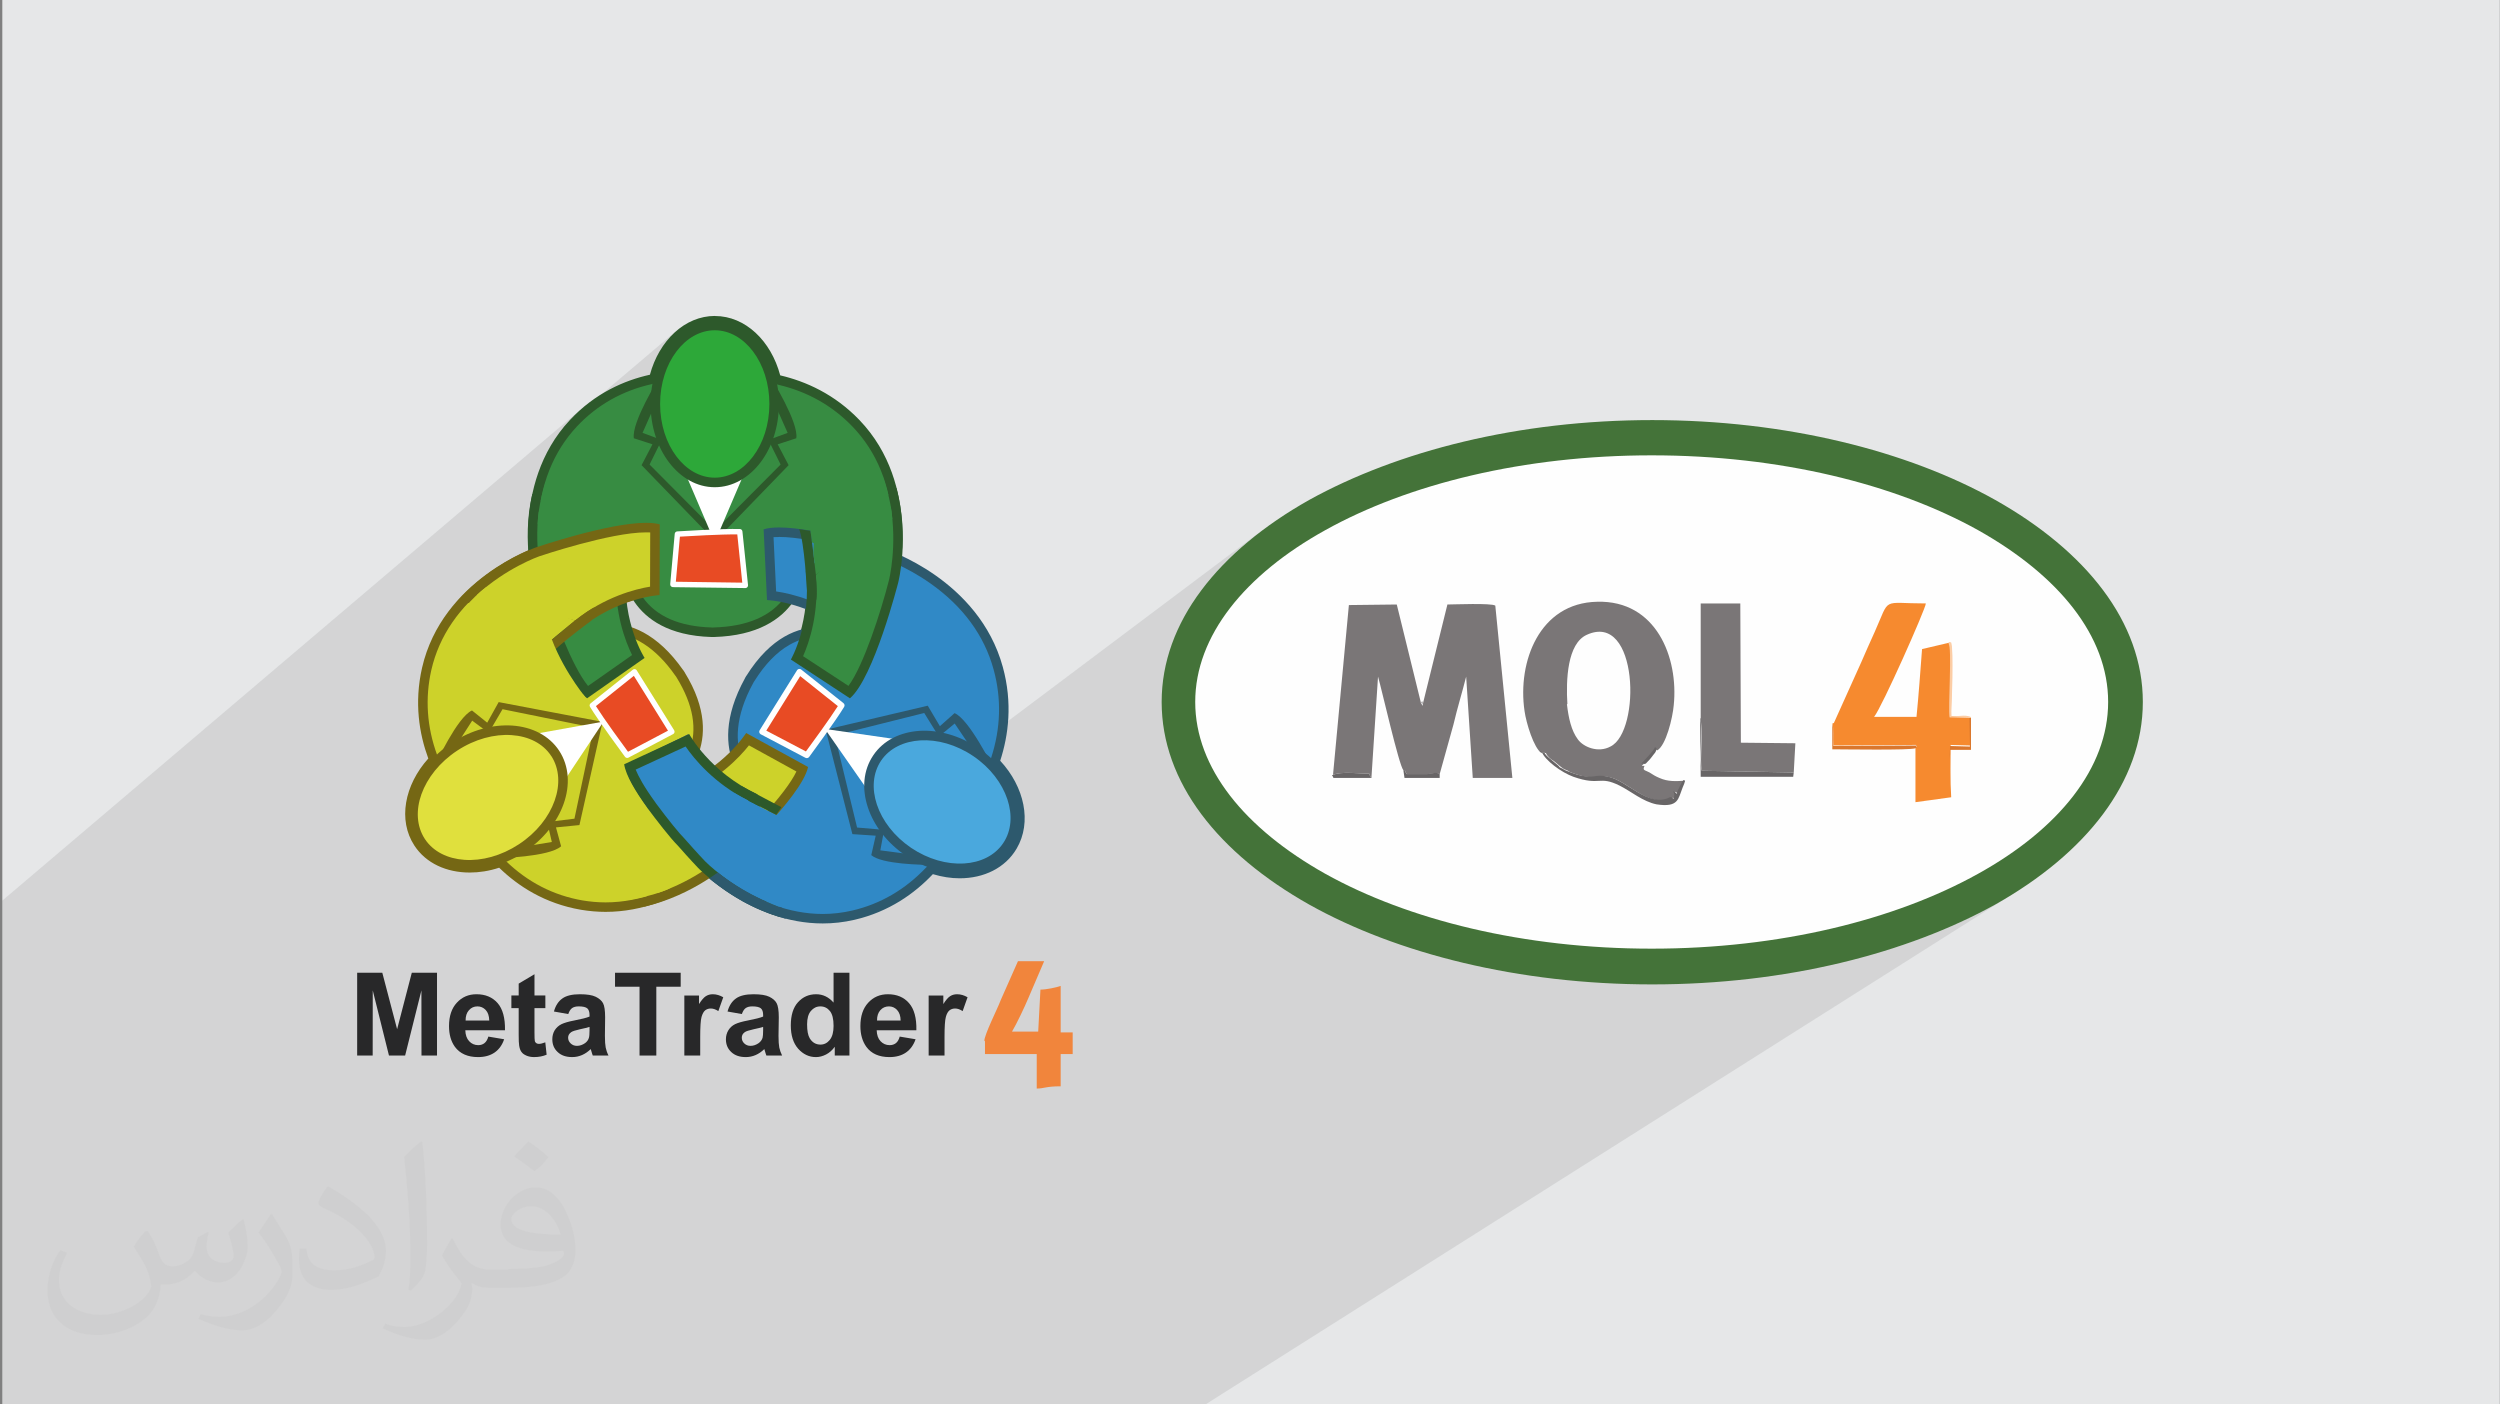 <?xml version="1.0" encoding="UTF-8"?>
<!DOCTYPE svg PUBLIC "-//W3C//DTD SVG 1.0//EN" "http://www.w3.org/TR/2001/REC-SVG-20010904/DTD/svg10.dtd">
<!-- Creator: CorelDRAW 2017 -->
<svg xmlns="http://www.w3.org/2000/svg" xml:space="preserve" width="356px" height="200px" version="1.0" shape-rendering="geometricPrecision" text-rendering="geometricPrecision" image-rendering="optimizeQuality" fill-rule="evenodd" clip-rule="evenodd"
viewBox="0 0 356000 200000"
 xmlns:xlink="http://www.w3.org/1999/xlink"
 enable-background="new 0 0 512 512"
 xmlns:xodm="http://www.corel.com/coreldraw/odm/2003">
 <rect x="0" y="0" width="356000" height="200000" fill="#808080" stroke="none"/>
 <g id="Layer_x0020_1">
  <path fill="#E6E7E8" d="M330 0l355640 0 0 200000 -355640 0 0 -200000z"/>
  <path fill="#373435" fill-opacity="0.102" d="M86300 200000l-590 0 -170 0 -70 0 -30 0 -170 0 -300 0 -100 0 -1130 0 -410 0 -540 0 -1810 0 -870 0 -80 0 -160 0 -480 0 -840 0 -1330 0 -690 0 -300 0 -3400 0 -630 0 -880 0 -1150 0 -690 0 -70 0 -710 0 -330 0 -720 0 -480 0 -240 0 -40 0 -1110 0 -1070 0 -370 0 -740 0 -160 0 -100 0 -190 0 -450 0 -290 0 -160 0 -30 0 -490 0 -20 0 -240 0 -10 0 -2770 0 -190 0 -1860 0 -50 0 -640 0 -320 0 -700 0 -240 0 -550 0 -10 0 -2020 0 -190 0 -130 0 -570 0 -480 0 -890 0 -1290 0 -320 0 -70 0 -670 0 -1060 0 -1940 0 -1600 0 -840 0 -1240 0 -720 0 -650 0 -80 0 -840 0 -980 0 -70 0 -1020 0 -60 0 -30 0 -820 0 -110 0 -60 0 -130 0 -30 0 -450 0 -370 0 -40 0 -270 0 -240 0 -70 0 -30 0 -370 0 -630 0 -670 0 -1080 0 -150 0 -580 0 -130 0 -150 0 -180 0 -160 0 -60 0 -320 0 -20 0 -190 0 -130 0 -140 0 -160 0 -390 0 -70 0 -360 0 -940 0 -270 0 -70 0 -240 0 0 0 -1180 0 -380 0 -50 0 -300 0 -310 0 -420 0 -570 0 -310 0 -500 0 -1350 0 -260 0 -680 0 -390 0 -60 0 -10 0 -160 0 -220 0 -470 0 -470 0 -300 0 -30 0 0 0 -520 0 -110 0 -540 0 -150 0 -10 0 -60 0 -240 0 -50 0 -20 0 -20 0 -800 0 -660 0 -180 0 -10 0 0 0 -320 0 -130 0 -140 0 -260 0 -920 0 -260 0 -30 0 -450 0 -340 0 -710 0 -140 0 -50 0 -110 0 -1690 0 -150 0 -450 0 -130 0 -200 0 -140 0 -180 0 -290 0 -520 0 -490 0 0 0 -90 0 -110 0 -210 0 -890 0 -700 0 -190 0 -120 0 -140 0 -550 0 -160 0 -430 0 -190 0 -60 0 -40 0 -250 0 -220 0 -70 0 -70 0 -290 0 -60 0 -80 0 -30 0 -430 0 -200 0 -180 0 -20 0 -190 0 -100 0 0 -210 0 -110 0 -10 0 -260 0 -150 0 -20 0 -70 0 -60 0 -160 0 -200 0 0 0 -240 0 -150 0 -330 0 -330 0 -400 0 -80 0 -70 0 -60 0 -90 0 -100 0 -20 0 -390 0 -20 0 -20 0 -220 0 -100 0 -50 0 -80 0 -20 0 -10 0 -150 0 -10 0 -110 0 -70 0 -80 0 0 0 0 0 -70 0 -290 0 -10 0 -70 0 0 0 -90 0 -20 0 -90 0 -310 0 -10 0 -60 0 -50 0 -30 0 -20 0 -420 0 -380 0 -320 0 -200 0 0 0 -30 0 0 0 -160 0 0 0 -130 0 -130 0 -70 0 -30 0 -160 0 -90 0 -270 0 -260 0 -280 0 -390 0 -210 0 -30 0 -250 0 -500 0 -150 0 -470 0 -110 0 -10 0 -190 0 -100 0 -30 0 -290 0 -80 0 0 0 -50 0 -70 0 -100 0 -10 0 -20 0 -10 0 -170 0 -400 0 -30 0 -40 0 -30 0 -40 0 -100 0 -160 0 -20 0 0 0 -160 0 -20 0 -30 0 -150 0 -20 0 -80 0 -20 0 -100 0 0 0 -80 0 -10 0 0 0 -80 0 -60 0 -20 0 -10 0 -130 0 0 0 -90 0 0 0 -70 0 -250 0 -70 0 -80 0 -40 0 -170 0 0 0 -390 0 -160 0 -140 0 -170 0 -290 0 -150 0 -110 0 -80 0 -90 0 -190 0 -1080 0 -60 0 -230 0 -60 0 -80 0 0 0 -30 0 -260 0 -110 0 -10 0 -50 0 -80 0 -160 0 -160 0 -210 0 0 0 -120 0 -40 0 -10 0 -20 0 -20 0 -30 0 -420 0 -60 0 -120 0 -600 0 -10 0 -30 0 -30 0 -20 0 -10 0 -30 0 -40 0 0 0 0 0 0 0 -70 0 -10 0 -90 0 -130 0 -90 0 -50 0 -160 0 -20 0 -20 0 -200 0 -120 0 -90 0 -30 0 -270 0 -30 0 -30 0 -50 0 -220 0 -20 0 -180 0 -40 0 -20 0 -30 0 0 0 -670 0 -220 0 -620 0 -320 0 -100 0 -210 0 -180 0 -40 0 -470 0 -220 0 -40 0 -10 0 -10 0 -180 0 -530 0 -70 0 -730 0 -120 0 -100 0 -10 0 -70 0 -90 0 -20 0 -80 0 -90 0 -160 0 -240 0 -50 0 -60 0 -60 0 -110 0 -270 0 -130 0 0 0 -120 0 -10 0 -120 0 -10 0 -180 0 -10 0 -110 0 -40 0 -290 0 -350 0 -50 0 -20 0 -20 0 -20 0 -20 0 -10 0 -10 0 -10 0 -40 0 -1480 0 -70 0 0 0 -130 0 -90 0 -20 0 0 0 -130 0 -160 0 -80 0 -10 0 -40 0 -30 0 -170 0 -90 0 -20 0 -50 0 -10 0 -80 0 -30 0 -220 0 -60 0 -130 0 -10 0 -450 0 -150 0 -90 0 0 0 -340 0 -80 0 -240 0 -10 0 -130 0 0 0 -30 0 0 0 -130 0 -380 0 -60 0 -10 0 -260 0 -700 0 -50 0 -420 0 -200 0 -290 0 -1410 0 -490 0 -150 0 0 0 -30 0 -240 0 -20 0 -90 0 -30 0 -20 0 -420 0 -400 0 -80 0 -10 0 -50 0 -10 0 0 0 -50 0 -30 0 -240 0 -140 0 -10 0 0 0 -50 0 -80 0 -10 0 -290 0 -60 0 -120 0 -330 0 -50 0 -80 0 -170 0 -240 0 -130 0 -70 0 -30 0 -170 0 -10 0 -370 0 -70 0 -20 0 -50 0 -20 0 -80 0 0 0 -60 0 -540 0 -50 0 -50 0 0 0 0 0 -10 0 -10 0 0 0 -30 0 -50 0 -10 0 -300 0 -160 0 -140 0 -60 0 0 0 -20 0 0 0 -20 0 -10 0 0 0 0 0 -70 0 -10 0 -90 0 -20 0 -30 0 -120 0 -150 0 -130 0 -40 0 -40 0 0 0 -80 0 -40 0 -310 0 -140 0 -50 0 -90 0 -210 0 -110 0 -320 0 -40 0 -90 0 -150 0 -30 0 -50 0 -80 0 -210 0 -100 0 -30 0 -10 0 -360 0 -380 0 -380 0 0 0 -80 0 -530 0 -610 0 -60 0 -70 0 -580 0 -370 0 -330 0 -20 0 -10 0 -310 0 -140 0 -180 0 -50 0 -830 0 -620 0 -240 0 -50 0 -210 0 -500 0 -300 0 -230 0 -20 0 -280 0 -960 0 -630 0 -830 0 -190 0 -710 0 -30 0 -20 0 -40 0 -30 0 -590 0 -40 0 -110 0 -40 0 -450 0 -270 0 -30 0 -50 0 -40 0 -800 0 -540 0 -1060 0 -110 0 -1270 0 -180 0 -500 0 -980 0 -370 0 -590 0 -180 0 -110 0 0 0 -510 0 -70 0 0 0 -20 0 -580 0 -30 0 -100 0 -370 0 -760 0 -30 0 -130 0 -160 0 -480 0 -30 0 -300 0 -470 0 -180 0 -160 82200 -69810 -1370 1340 -570 680 15470 -13130 -1130 1220 -980 1430 0 0 2670 -2260 760 -610 800 -510 850 -410 890 -290 440 -90 20 -10 20 0 440 -90 940 -60 950 60 380 80 140 10 120 40 280 60 890 290 40 20 50 20 180 100 570 270 280 180 270 140 180 140 80 50 680 550 250 190 380 410 160 150 120 150 410 440 920 1360 260 540 30 40 50 110 420 850 250 760 100 270 40 160 180 520 30 90 40 80 50 80 60 60 70 60 80 50 80 40 90 30 1580 430 1530 520 1460 630 1400 720 1340 820 1280 920 1210 1010 1140 1110 1470 1720 1220 1790 990 1840 770 1870 590 1860 140 590 590 -480 -580 540 170 770 30 -20 -20 20 90 420 280 1780 150 1710 50 1600 -30 1470 -90 1320 -50 490 420 190 1030 500 1160 620 1270 760 1330 890 1380 1030 1370 1180 1350 1330 1290 1480 1190 1650 1070 1810 920 1980 720 2160 380 1610 260 1620 130 1610 20 1630 -110 1620 36860 -27670 -2000 1590 -1860 1640 -1730 1700 -1590 1750 -1430 1790 -1290 1850 -70 110 11450 -8560 2000 -1420 2120 -1360 2230 -1310 2340 -1250 2450 -1180 2550 -1120 2640 -1050 2740 -980 2820 -900 2910 -830 2980 -760 3070 -670 3130 -590 3200 -510 3260 -420 3320 -330 3380 -240 3420 -150 3470 -40 3470 40 3420 150 3380 240 3320 330 3260 420 3200 510 3130 590 3070 670 2980 760 2910 830 2820 900 2740 980 2640 1050 2550 1120 2450 1180 2340 1250 2230 1310 2120 1360 2000 1420 1880 1480 1760 1530 1620 1570 1490 1620 1350 1670 1210 1710 1060 1750 910 1790 750 1820 590 1850 430 1880 260 1910 90 1940 -90 1940 -260 1910 -430 1880 -590 1850 -750 1830 -910 1780 -1060 1750 -1210 1710 -1350 1670 -1490 1620 -1620 1570 -1760 1530 -1880 1480 -2000 1420 -2120 1360 -15200 9650 1130 -370 1410 -490 1400 -520 1370 -530 1340 -550 1330 -560 1290 -590 1280 -590 1250 -620 1220 -630 1190 -650 2370 -1400 -114800 72590 -130 0 -4140 0 -4070 0 -170 0 -18410 0 -1420 0 -5170 0 -760 0 -70 0 -160 0 -1010 0 -590 0 -730 0 -140 0 -2560 0 -200 0 -70 0 0 0 -890 0 -30 0 -10 0 -100 0 -30 0 -310 0 -1110 0 0 0 -4180 0 -4090 0 -760 0 0 0 -70 0 -310 0 -3840 0 0 0 -30 0 -70 0 -370 0 0 0 -220 0 -310 0 -1690 0 -2350 0 -630 0 -230 0 -90 0 -60 0 -310 0 -80 0 -240 0 -120 0 -120 0 -10 0 -110 0 -100 0 -210 0 -200 0 -160 0 -70 0 -20 0 -60 0 -140 0 -20 0 -70 0 -10 0 -2340 0 -1080 0 -2250 0 -920 0 -900 0 -240 0 -110 0 -20 0 -30 0 -40 0 -280 0 -520 0 -410 0 -10 0 -50 0 -20 0 -390 0 -330 0 -4910 0 -390 0 -790 0 -1180 0 -980 0 -1810 0 -560 0 -1200 0zm15510 -155010l0 0zm25840 24480l0 0z"/>
  <path fill="#373435" fill-opacity="0.031" d="M21070 175320c670,1060 1150,2020 1530,3170 290,670 480,1830 2020,1830 480,0 1060,-100 1630,-480 670,-290 1160,-870 1350,-1640l570 -2010 1440 -770 100 100c-190,760 -290,1530 -290,2010 0,1730 1440,2310 2590,2310 680,0 1250,-390 1250,-960 0,-770 -380,-2210 -770,-3360 680,-680 1350,-1350 2120,-1920l90 90c390,1440 580,2880 580,3840 0,960 -390,1920 -770,2690 -670,1350 -1920,2400 -3460,2400 -1150,0 -2400,-570 -3260,-1630l-100 0c-860,960 -2110,1920 -4130,1920l-670 0c-90,1340 -380,2300 -860,3170 -1250,2400 -4800,4030 -8160,4030 -4710,0 -7110,-2690 -7110,-6340 0,-2200 770,-4320 1830,-5760l960 390c-680,1340 -1160,2590 -1160,3840 0,3360 2790,4990 5960,4990 2970,0 6520,-1820 7200,-4030 -290,-2400 -1150,-3460 -2500,-5670 390,-760 960,-1440 1630,-2210l100 0 0 0 0 0 0 0 0 0 290 0zm54150 -12770c960,580 1920,1350 2880,2210 -570,770 -1150,1440 -2010,2020 -960,-770 -1920,-1440 -2880,-2110 670,-770 1340,-1440 2010,-2120l0 0 0 0 0 0 0 0 0 0zm480 9220c-1630,0 -2880,1060 -2880,1830 0,1720 3170,2200 7010,2200 -480,-1920 -2110,-4030 -4130,-4030l0 0 0 0 0 0zm-3550 8930c2110,0 3940,-100 5280,-380 1540,-390 2880,-1160 2880,-1730 0,-190 0,-290 -100,-480 -860,90 -1820,90 -2680,90 -2790,0 -5000,-670 -5860,-2200 -190,-480 -390,-960 -390,-1540 0,-1540 680,-2980 1830,-4030 960,-870 2010,-1350 3170,-1350 2010,0 3550,1540 4610,4130 570,1350 1050,2880 1050,4900 0,1340 -380,2400 -1150,3260 -1540,1440 -4320,2020 -8640,2020l-1920 0 0 0 -480 0c-1060,0 -1830,-190 -2500,-670l-90 0c0,290 90,480 90,770 0,960 -290,2200 -960,3160 -1920,2880 -4030,4130 -5760,4130 -1820,0 -4030,-670 -6050,-1630l390 -670c670,290 1530,480 2780,480 3270,0 7490,-3170 8070,-6150 -100,-280 -390,-570 -680,-960 -960,-1150 -1530,-2110 -2110,-3070 480,-960 960,-1730 1350,-2400l190 0c1340,2780 2690,4420 5470,4420l480 0 0 0 2020 0 0 0 -290 -100zm-14020 2980c290,-1350 290,-2790 290,-4130l0 -2020c0,-3740 -480,-9220 -870,-12770 680,-770 1640,-1630 2410,-2210l190 100c480,4510 670,9700 670,14500 0,1250 -100,2490 -190,3360 -100,1150 -770,2010 -2120,3260l-280 -90 0 0 0 0 0 0 0 0 -100 0zm-14500 -5960c100,1730 960,3170 3940,3170 1920,0 3460,-480 5280,-1340 290,-100 480,-290 480,-480 0,-1150 -870,-2590 -2300,-3940 -1350,-1250 -3270,-2400 -4900,-3070 -580,-290 -770,-480 -770,-770 0,-480 670,-1540 1250,-2300l190 0c1920,1050 4130,2590 5760,4220 1440,1540 2400,3170 2400,4900 0,1250 -380,2490 -1050,3650 -2210,1050 -4420,1920 -6730,1920 -2780,0 -4600,-1350 -4600,-4320 0,-290 0,-870 90,-1540l960 0 0 0 0 0 0 0 0 0 0 -100zm-4990 -4990l1730 2790c670,1050 1250,2110 1250,3930l0 2310c0,1820 -1160,3740 -3080,5760 -1440,1340 -2780,1920 -4030,1920 -1820,0 -3840,-580 -6240,-1630l290 -680c770,200 1630,390 2690,390 3450,0 6910,-2500 8540,-5570 190,-390 290,-670 290,-860 0,-390 -190,-770 -380,-1060 -870,-1630 -1830,-3170 -2880,-4510 570,-870 1150,-1730 1720,-2600l190 0 0 0 0 0 0 0 -90 -190z"/>
  <g id="_3150071675488">
   <g>
    <g>
     <ellipse fill="#FEFEFE" cx="235200" cy="99960" rx="67430" ry="37630"/>
     <path fill="#447339" fill-rule="nonzero" d="M300200 99960c0,-9410 -7060,-18030 -18510,-24460 -11840,-6590 -28300,-10660 -46490,-10660 -18190,0 -34660,4070 -46490,10660 -11450,6350 -18510,15050 -18510,24460 0,9410 7060,18030 18510,24460 11830,6590 28300,10670 46490,10670 18190,0 34650,-4080 46490,-10670 11450,-6350 18510,-15050 18510,-24460zm-16080 -28770c12940,7290 21020,17400 21020,28770 0,11370 -8080,21560 -21020,28850 -12620,6980 -29790,11370 -48840,11370 -19050,0 -36380,-4390 -48850,-11370 -12930,-7290 -21010,-17400 -21010,-28850 0,-11370 8080,-21480 21010,-28770 12630,-6980 29800,-11370 48850,-11370 19050,0 36380,4390 48840,11370z"/>
    </g>
    <g id="_2424745883040">
     <path fill="#7A7677" d="M189720 110390c1260,-630 4160,-160 5260,-240l150 470c0,0 80,80 160,160l940 -14430c550,1890 2980,12630 3610,13330 390,-70 80,0 470,550 940,0 1800,0 2820,0 1020,0 1340,-230 1880,0l1960 -7050c550,-2360 1260,-4630 1810,-6830l940 14430 5640 0 -2430 -24540c-550,-390 -5960,-160 -6820,-160l-3450 13960 -80 470 -230 -390 -3450 -14040 -6820 80 -2280 24390 0 0 0 0 0 0 -80 -80 0 -80z"/>
     <path fill="#7A7677" d="M223200 100350c-230,-3600 0,-8700 2750,-9950 7370,-3380 7760,13790 3370,15910 -1730,940 -3840,80 -4630,-1020 -940,-1250 -1330,-3050 -1560,-5020l0 0 0 0 0 0 0 0 70 0 0 80zm-3680 6750l630 150c230,550 780,940 1090,1100l940 780c160,160 240,160 550,400 390,150 470,150 790,390 3520,1410 3520,230 5800,780 2510,630 5640,4390 8540,2980 470,-160 0,0 400,-80 150,0 70,630 390,-150 80,-240 -80,-470 -160,-710 630,240 -80,0 550,390 0,-470 160,-620 390,-1090l400 -710c0,0 70,-160 150,-160 -1410,80 -2430,160 -3680,-390 -550,-230 -940,-470 -1410,-780 -710,-390 -1020,-240 -710,-940l-390 0c550,-630 1800,-1730 1960,-2360l230 160c1260,-700 2200,-4620 2360,-6430 700,-6820 -2510,-14970 -10900,-14740 -8230,160 -11370,8550 -10350,15530 230,1720 1330,5330 2430,6030l0 0 0 0 0 0 80 -80 -80 -70z"/>
     <path fill="#F68A2F" d="M260920 103020c230,550 70,2120 150,3140l11760 -80c160,470 80,150 -70,390l0 7760 5090 -700c-160,-2440 -80,-5020 -80,-7450l2900 80 -70 -4080 -2750 -80c-160,-1330 390,-10190 -160,-10510l-3990 940c-240,3140 -470,6430 -790,9650l-6040 0c1100,-1330 7370,-15450 7370,-16150 -6430,0 -5010,-1020 -7290,4070 -700,1570 -1250,2750 -1880,4240l-3920 8700 0 0 0 0 0 0 -160 80 -70 0z"/>
     <path fill="#7A7677" d="M242100 102310c470,1180 -80,6040 230,7450l13100 240 230 -4160 -7760 -80 -80 -19830 -5640 0 0 16380 0 0 0 0 0 0 0 0 -80 0z"/>
     <path fill="#686566" d="M219520 107020c470,1250 2820,2980 4550,3600 3840,1340 3600,-230 6580,1260 1570,780 3290,2270 5250,2660 3140,480 3060,-780 3690,-2350 470,-1100 390,-1020 160,-1100 -80,0 -80,160 -160,160l-390 710c-160,470 -390,620 -390,1090 -630,-470 70,-70 -550,-390 80,240 230,470 150,710 -150,780 -150,150 -390,150 -390,80 80,-150 -390,80 -2900,1340 -5960,-2430 -8550,-2980 -2270,-540 -2270,630 -5800,-780 -390,-160 -470,-160 -780,-390 -390,-160 -390,-160 -550,-390l-940 -790c-240,-230 -790,-550 -1100,-1100l-630 -150 0 0 0 0 0 0 0 -80 240 80z"/>
     <path fill="#686566" d="M255350 110000l-13020 -240c-390,-1330 160,-6350 -230,-7450l80 8310 13170 0 80 -620 0 0 0 0 0 0 0 0 -80 0z"/>
     <path fill="#DA772D" d="M272760 106550c150,-160 230,80 70,-390l-11760 70c-80,-1090 80,-2660 -150,-3130l0 3600c1560,0 11130,160 11840,-150l0 0z"/>
     <path fill="#FCCDA5" d="M280440 102240l230 0c-470,-550 -1410,-240 -2820,-240 80,-1650 390,-9410 0,-10510 -630,-70 -160,-70 -390,160 550,390 -80,9170 160,10510l2740 80 0 0 0 0 80 0z"/>
     <path fill="#686566" d="M189720 110390l160 390 5410 0c0,-80 -80,-80 -160,-160l-150 -470c-1100,80 -4000,-390 -5260,240l0 0 0 0z"/>
     <path fill="#686566" d="M205010 110230c-620,-390 -1020,0 -1880,0 -940,0 -1800,0 -2820,0 -390,-550 -80,-620 -470,-550l160 1100 5010 0 0 -470 0 0 0 -80 0 0z"/>
     <path fill="#DA772D" d="M277690 107410l0 -630 2980 0 0 -4540 -230 0 80 4070 -2830 -80 -70 1810 70 -630z"/>
     <path fill="#686566" d="M234020 108820c550,-160 160,80 630,-390 240,-240 390,-390 550,-630 390,-550 630,-630 700,-1250l-230 -160c-240,630 -1410,1730 -1960,2350l390 0 0 0 0 0 0 80 -80 0z"/>
     <path fill="#B4B2B3" d="M202660 99880l-390 80 310 390 80 -470z"/>
    </g>
   </g>
   <g>
    <g>
     <path fill="#F1853C" d="M140260 148390l0 1710 7370 0 0 4910c1060,0 1280,-320 3410,-320l0 -4590 1710 0 0 -3090 -1710 0 0 -6620c-530,210 -2030,530 -2880,530l-320 5980 -3730 0c640,-1070 1810,-3520 2340,-4800l2240 -5230 -3730 0 -2460 5550c-420,1170 -2340,4900 -2340,5860l100 -100 0 210z"/>
     <path fill="#282829" fill-rule="nonzero" d="M50860 150310l0 -11790 3580 0 2110 8040 2090 -8040 3590 0 0 11790 -2210 0 -10 -9280 -2320 9280 -2300 0 -2310 -9280 -10 9280 -2210 0z"/>
     <path id="1" fill="#282829" fill-rule="nonzero" d="M69540 147610l2250 380c-280,830 -740,1460 -1360,1890 -630,430 -1410,650 -2350,650 -1480,0 -2580,-490 -3300,-1460 -560,-780 -840,-1760 -840,-2950 0,-1420 370,-2530 1110,-3330 740,-810 1670,-1210 2800,-1210 1270,0 2270,420 3010,1260 730,840 1080,2130 1050,3870l-5650 0c20,670 200,1190 550,1560 340,370 780,560 1290,560 360,0 650,-100 890,-290 240,-190 430,-500 550,-930zm130 -2290c-20,-650 -180,-1150 -500,-1490 -330,-350 -720,-520 -1180,-520 -490,0 -890,180 -1210,540 -330,360 -480,850 -480,1470l3370 0z"/>
     <path id="2" fill="#282829" fill-rule="nonzero" d="M77660 141760l0 1800 -1550 0 0 3460c0,700 20,1110 50,1230 30,110 90,210 200,290 100,70 230,110 380,110 210,0 520,-70 910,-220l190 1760c-520,220 -1120,340 -1780,340 -410,0 -770,-70 -1100,-210 -320,-140 -560,-310 -710,-530 -160,-220 -260,-510 -320,-890 -50,-260 -70,-790 -70,-1600l0 -3740 -1040 0 0 -1800 1040 0 0 -1690 2250 -1340 0 3030 1550 0z"/>
     <path id="3" fill="#282829" fill-rule="nonzero" d="M80920 144400l-2040 -360c230,-840 630,-1450 1190,-1850 560,-410 1400,-610 2510,-610 1010,0 1760,120 2250,360 490,240 840,540 1040,910 200,370 300,1040 300,2020l-30 2640c0,750 40,1300 110,1660 70,350 200,740 400,1140l-2240 0c-50,-150 -130,-360 -210,-660 -40,-130 -70,-220 -80,-260 -390,380 -800,660 -1240,850 -440,190 -900,290 -1400,290 -880,0 -1570,-240 -2070,-720 -510,-470 -760,-1080 -760,-1810 0,-480 110,-910 340,-1290 240,-370 560,-670 970,-870 420,-200 1020,-370 1800,-520 1050,-200 1790,-390 2190,-560l0 -230c0,-430 -110,-750 -320,-940 -220,-180 -620,-280 -1220,-280 -400,0 -710,80 -940,240 -230,160 -410,450 -550,850zm3030 1830c-290,90 -740,210 -1370,340 -630,140 -1040,270 -1230,400 -300,210 -450,470 -450,790 0,320 120,590 360,820 240,230 530,350 900,350 410,0 800,-140 1170,-400 270,-210 450,-450 530,-750 60,-190 90,-560 90,-1100l0 -450z"/>
     <path id="4" fill="#282829" fill-rule="nonzero" d="M91070 150310l0 -9800 -3490 0 0 -1990 9350 0 0 1990 -3470 0 0 9800 -2390 0z"/>
     <path id="5" fill="#282829" fill-rule="nonzero" d="M99710 150310l-2260 0 0 -8550 2090 0 0 1220c370,-580 690,-950 980,-1130 290,-180 610,-270 980,-270 510,0 1010,150 1490,430l-700 1970c-380,-250 -740,-370 -1070,-370 -310,0 -580,90 -800,260 -220,180 -390,490 -520,940 -130,460 -190,1420 -190,2870l0 2630z"/>
     <path id="6" fill="#282829" fill-rule="nonzero" d="M105640 144400l-2040 -360c230,-840 630,-1450 1190,-1850 560,-410 1400,-610 2510,-610 1010,0 1760,120 2250,360 490,240 840,540 1040,910 200,370 310,1040 310,2020l-40 2640c0,750 40,1300 110,1660 70,350 210,740 400,1140l-2240 0c-50,-150 -130,-360 -210,-660 -40,-130 -70,-220 -80,-260 -390,380 -800,660 -1240,850 -440,190 -900,290 -1400,290 -880,0 -1570,-240 -2070,-720 -510,-470 -760,-1080 -760,-1810 0,-480 120,-910 350,-1290 230,-370 550,-670 960,-870 420,-200 1020,-370 1800,-520 1050,-200 1790,-390 2190,-560l0 -230c0,-430 -100,-750 -320,-940 -220,-180 -620,-280 -1220,-280 -400,0 -710,80 -940,240 -230,160 -410,450 -550,850zm3030 1830c-290,90 -740,210 -1370,340 -630,140 -1040,270 -1230,400 -300,210 -440,470 -440,790 0,320 110,590 350,820 240,230 530,350 900,350 410,0 800,-140 1170,-400 270,-210 450,-450 540,-750 50,-190 80,-560 80,-1100l0 -450z"/>
     <path id="7" fill="#282829" fill-rule="nonzero" d="M120960 150310l-2090 0 0 -1250c-350,490 -760,850 -1240,1100 -470,240 -950,370 -1440,370 -980,0 -1820,-400 -2530,-1190 -700,-800 -1050,-1900 -1050,-3320 0,-1450 340,-2550 1030,-3310 680,-750 1540,-1130 2580,-1130 960,0 1790,400 2480,1190l0 -4250 2260 0 0 11790zm-6030 -4440c0,920 130,1580 380,1990 360,590 870,890 1530,890 510,0 960,-220 1320,-670 360,-440 540,-1110 540,-1990 0,-990 -170,-1690 -530,-2130 -350,-430 -800,-650 -1350,-650 -540,0 -980,220 -1350,650 -360,420 -540,1060 -540,1910z"/>
     <path id="8" fill="#282829" fill-rule="nonzero" d="M128120 147610l2260 380c-290,830 -750,1460 -1370,1890 -630,430 -1410,650 -2350,650 -1480,0 -2580,-490 -3290,-1460 -560,-780 -850,-1760 -850,-2950 0,-1420 370,-2530 1110,-3330 740,-810 1680,-1210 2810,-1210 1260,0 2270,420 3000,1260 740,840 1090,2130 1050,3870l-5650 0c20,670 200,1190 550,1560 350,370 780,560 1300,560 350,0 650,-100 890,-290 240,-190 420,-500 540,-930zm130 -2290c-10,-650 -180,-1150 -500,-1490 -320,-350 -710,-520 -1170,-520 -490,0 -900,180 -1220,540 -320,360 -480,850 -470,1470l3360 0z"/>
     <path id="9" fill="#282829" fill-rule="nonzero" d="M134500 150310l-2260 0 0 -8550 2090 0 0 1220c360,-580 690,-950 980,-1130 280,-180 610,-270 980,-270 510,0 1010,150 1490,430l-700 1970c-390,-250 -740,-370 -1070,-370 -310,0 -580,90 -800,260 -220,180 -400,490 -520,940 -130,460 -190,1420 -190,2870l0 2630z"/>
    </g>
    <g>
     <path fill="#CDD22A" fill-rule="nonzero" d="M86230 129170c-1140,0 -2280,-100 -3400,-290 -4280,-750 -8080,-2700 -11270,-5810 -130,-120 -300,-190 -480,-190 -70,0 -140,10 -210,30 -1330,440 -2670,660 -3990,660 -3170,0 -5830,-1290 -7300,-3530 -2150,-3270 -1380,-7930 1910,-11580 170,-190 220,-450 130,-690 -1520,-4150 -1810,-8360 -850,-12520 2750,-12060 15520,-16600 15660,-16640 100,-30 10190,-3480 15420,-3480 470,0 890,30 1240,80l0 8910c-1730,220 -6680,1190 -11460,5220 -270,230 -320,620 -110,910 130,190 340,290 550,290 120,0 240,-30 350,-100 10,-10 1730,-1000 4210,-1000 3700,0 7200,2210 10110,6400 20,20 40,40 50,60 0,0 40,70 50,80l40 60c10,20 30,40 40,60 6020,9780 -660,14780 -940,14990 -290,210 -370,600 -190,900 130,210 350,330 580,330 110,0 210,-30 310,-70 1080,-550 2130,-1180 3120,-1880 130,220 350,340 600,340 80,0 160,-10 240,-50l1460 -570c50,-30 100,-50 150,-90l2200 -1590c180,-130 280,-340 280,-550l0 -2160c150,-180 300,-370 440,-560l8000 4200c-2570,4760 -8850,11580 -8920,11650 -70,80 -7690,8170 -18020,8170 0,10 0,10 0,10l0 0z"/>
     <path fill="#756714" fill-rule="nonzero" d="M91850 75810c210,0 390,0 560,10l0 7720c-2180,360 -6770,1540 -11210,5280 -540,460 -650,1260 -240,1830 260,370 680,570 1110,570 230,0 470,-60 690,-190 10,-10 1590,-910 3860,-910 3470,0 6780,2110 9560,6110 20,20 40,50 60,70l10 20c10,10 20,30 30,50l20 20c10,20 20,50 40,70 2400,3900 3010,7450 1800,10540 -910,2310 -2550,3540 -2560,3550 -580,410 -740,1190 -370,1800 260,420 700,660 1160,660 210,0 420,-50 610,-150 960,-470 1880,-1020 2770,-1620 200,110 420,160 650,160 160,0 330,-30 500,-90l1450 -580c110,-40 200,-100 300,-160l2200 -1600c350,-250 560,-660 560,-1100l0 -680 0 -1140 6830 3580c-2690,4640 -8420,10850 -8480,10920 -20,20 -1910,2030 -5020,4010 -2830,1800 -7300,3940 -12510,3940 -1100,0 -2200,-100 -3280,-280 -4150,-720 -7820,-2610 -10920,-5620 -260,-250 -600,-380 -950,-380 -140,0 -280,20 -420,60 -1260,420 -2530,630 -3780,630 -2930,0 -5390,-1180 -6740,-3230 -1970,-3010 -1230,-7330 1850,-10750 340,-380 440,-910 270,-1380 -1480,-4020 -1750,-8110 -840,-12140 1120,-4870 3990,-9050 8550,-12440 3460,-2570 6640,-3690 6670,-3700 100,-50 10090,-3460 15210,-3460l0 0 0 0 0 0zm0 -1360c-5410,0 -15650,3520 -15650,3520 0,0 -13230,4550 -16100,17130 -1130,4960 -410,9380 890,12910 -3400,3780 -4350,8790 -1980,12400 1660,2540 4600,3840 7870,3840 1370,0 2790,-220 4200,-690 2690,2620 6490,5100 11640,5990 1200,200 2370,300 3510,300 10770,0 18520,-8390 18520,-8390 0,0 6930,-7490 9340,-12400l-9130 -4790c-240,350 -540,760 -900,1200l0 1710 0 680 -2210 1600 -1450 580 -340 -700c-1060,810 -2290,1600 -3690,2300 0,0 7570,-5430 1130,-15890l10 -10c-40,-50 -70,-100 -110,-150 -30,-50 -60,-100 -90,-150l-10 10c-3760,-5400 -7730,-6690 -10670,-6690 -2720,0 -4550,1100 -4550,1100 5690,-4800 11690,-5130 11690,-5130l0 -10070c-520,-150 -1180,-210 -1920,-210l0 0 0 0z"/>
     <path fill="#378C42" fill-rule="nonzero" d="M113440 93400c770,-1570 2670,-6240 1930,-12440 -50,-340 -340,-600 -680,-600 0,0 -10,0 -20,0 -360,20 -640,300 -660,650 -10,350 -550,8690 -12370,9020 -20,0 -50,0 -70,0 0,0 -90,0 -100,0l-70 0c-20,0 -50,0 -70,0 -4870,-140 -8370,-1720 -10410,-4670 -1500,-2190 -1610,-4330 -1610,-4350 -10,-350 -300,-630 -650,-650 -10,0 -20,0 -30,0 -340,0 -630,260 -670,610 -720,6210 1140,10870 1870,12440l-7220 4870c-2510,-2840 -5240,-12230 -6130,-15780 -30,-130 -3170,-13310 5180,-22230 2970,-3180 6680,-5280 11030,-6240 250,-60 450,-240 510,-490 1270,-4700 4730,-7860 8610,-7860 3910,0 7370,3190 8630,7950 60,250 250,430 500,490 4300,1010 7980,3080 10940,6160 8580,8930 5350,22090 5310,22220 -900,3550 -3730,12970 -6300,15790l-7450 -4890 0 0z"/>
     <path fill="#2D592B" fill-rule="nonzero" d="M101810 46350c3590,0 6800,3000 7970,7450 130,490 520,860 1010,980 4170,970 7730,2980 10600,5960 3460,3600 5380,8300 5710,13970 260,4310 -560,7580 -560,7620 -1180,4590 -3660,12220 -5780,15060l-6450 -4230c880,-2020 2420,-6520 1730,-12280 -80,-690 -660,-1200 -1350,-1200 -10,0 -30,0 -50,10 -710,20 -1270,590 -1300,1300 0,20 -130,1980 -1530,3970 -1970,2780 -5400,4260 -10190,4390 -30,0 -50,0 -80,10l-20 0c-10,0 -30,0 -30,0 -10,0 -20,0 -30,0l-30 0c-30,0 -60,-10 -90,-10 -4570,-130 -7870,-1570 -9790,-4270 -1440,-2030 -1560,-4080 -1560,-4090 -30,-710 -600,-1270 -1310,-1300 -10,0 -30,0 -50,0 -680,0 -1260,510 -1340,1200 -670,5770 830,10270 1690,12280l-6230 4200c-2070,-2870 -4470,-10450 -5600,-15030 -10,-30 -800,-3310 -560,-7620 320,-5680 2200,-10390 5560,-13990 2880,-3070 6480,-5100 10690,-6040 500,-110 890,-480 1020,-970 1190,-4410 4390,-7370 7950,-7370l0 0 0 0zm0 -1360c-4300,0 -7950,3510 -9260,8370 -3660,810 -7820,2630 -11390,6440 -8700,9310 -5330,22860 -5330,22860 0,0 3370,13580 6690,16500l8190 -5530c0,0 -2930,-5200 -2080,-12590 0,0 390,9310 12680,9670l0 0c60,0 120,0 180,0 60,0 110,0 170,0l0 0c12630,-350 13030,-9670 13030,-9670 880,7390 -2130,12590 -2130,12590l8420 5520c3410,-2920 6870,-16490 6870,-16490 0,0 3460,-13550 -5480,-22860 -3530,-3670 -7610,-5490 -11270,-6350 -1300,-4910 -4970,-8450 -9290,-8450l0 0 0 -10z"/>
     <path fill="#378C42" fill-rule="nonzero" d="M110910 57140l-10 -10c620,1190 1190,2420 1530,3440l-1520 -3430 0 0z"/>
     <path fill="#2D592B" fill-rule="nonzero" d="M109830 53870l410 3450 1920 4320 -2740 1010 1740 3500 -8860 8910 -1320 2880 11320 -11700 -1560 -2970 2650 -860c370,-2260 -3560,-8530 -3560,-8530l0 0 0 -10z"/>
     <path fill="#378C42" fill-rule="nonzero" d="M91230 60570c340,-1010 900,-2250 1520,-3440l0 10 -1520 3430z"/>
     <path fill="#2D592B" fill-rule="nonzero" d="M93820 53870l0 0 0 0zm0 0c0,0 -3920,6280 -3560,8540l2650 860 -1550 2970 11320 11700 -1330 -2880 -8850 -8910 1730 -3500 -2730 -1010 1910 -4320 410 -3450 0 0 0 0z"/>
     <path fill="white" fill-rule="nonzero" d="M96420 64660l10720 0 -5360 12550 -5360 -12550z"/>
     <ellipse fill="#2DA839" fill-rule="nonzero" cx="101780" cy="57520" rx="8460" ry="11170"/>
     <path fill="#2D592B" fill-rule="nonzero" d="M109560 57520c0,-2930 -890,-5580 -2340,-7490 -1400,-1850 -3330,-3000 -5440,-3000 -2110,0 -4040,1150 -5440,3000 -1450,1910 -2340,4560 -2340,7490 0,2940 890,5590 2340,7500 1400,1850 3330,3000 5440,3000 2110,0 4040,-1150 5440,-3000 1450,-1910 2340,-4560 2340,-7500zm-1250 -8300c1610,2130 2610,5070 2610,8300 0,3240 -1000,6180 -2610,8310 -1660,2190 -3970,3550 -6530,3550 -2560,0 -4860,-1360 -6520,-3550 -1620,-2130 -2620,-5070 -2620,-8310 0,-3230 1000,-6170 2620,-8300 1660,-2190 3960,-3550 6520,-3550 2560,0 4870,1360 6530,3550z"/>
     <path fill="#3089C6" fill-rule="nonzero" d="M117160 130820c-9800,0 -17110,-7510 -17180,-7590 -90,-100 -8930,-9390 -10180,-13880l7960 -3920c950,1500 3930,5610 9560,8240 90,40 190,60 290,60 230,0 460,-120 590,-340 170,-310 80,-700 -210,-900 -290,-200 -7090,-5080 -1300,-15600 10,-20 20,-40 30,-70 0,0 50,-70 50,-80l30 -60c20,-20 40,-50 50,-70 3430,-5480 7240,-6640 9830,-6640 2310,0 3940,900 3950,910 110,50 220,80 330,80 220,0 440,-100 570,-300 190,-290 130,-690 -140,-900 -4900,-3910 -9810,-4760 -11520,-4940l-430 -8920c410,-80 920,-120 1500,-120 5230,0 14910,3070 15010,3110 130,40 12910,4260 16200,16260 1170,4280 1050,8640 -370,12970 -70,230 -20,490 150,670 3340,3600 4250,8310 2260,11700 -1450,2480 -4190,3900 -7530,3900 -1190,0 -2410,-190 -3620,-560 -70,-20 -130,-30 -200,-30 -180,0 -360,80 -490,220 -3060,3220 -6700,5340 -10820,6300 -1430,340 -2900,500 -4370,500 0,0 0,0 0,0l0 0z"/>
     <path fill="#2D596D" fill-rule="nonzero" d="M110940 76460c5120,0 14710,3040 14800,3070 30,10 3210,1050 6740,3540 4650,3280 7680,7410 9010,12270 1140,4140 1020,8380 -350,12570 -150,470 -40,980 290,1340 3140,3390 4010,7770 2170,10900 -1320,2260 -3850,3560 -6940,3560 -1130,0 -2280,-180 -3430,-520 -130,-40 -260,-60 -390,-60 -370,0 -720,150 -980,420 -2970,3130 -6500,5180 -10490,6110 -1380,320 -2800,490 -4210,490 -4930,0 -9190,-1990 -11890,-3660 -2980,-1840 -4780,-3710 -4800,-3730 -20,-20 -2430,-2550 -4900,-5590 -3170,-3920 -4440,-6200 -4930,-7470l6880 -3400c1270,1850 4280,5550 9510,7990 190,90 390,130 580,130 470,0 930,-250 1180,-690 350,-610 170,-1390 -410,-1790 -270,-190 -6570,-4770 -1100,-14720 10,-20 30,-50 40,-70l10 -20c10,-20 20,-40 30,-50l20 -30c10,-20 30,-40 50,-70 1480,-2370 3150,-4100 4960,-5140 1360,-780 2800,-1180 4290,-1180 2110,0 3610,810 3620,810 210,120 440,180 660,180 440,0 870,-210 1130,-600 390,-580 270,-1380 -280,-1820 -4550,-3630 -9140,-4700 -11290,-5010l-370 -7730c220,-10 490,-20 790,-20l0 0 0 -10zm0 -1350c-870,0 -1620,80 -2200,270l480 10070c0,0 5910,180 11740,4840 0,0 -1750,-990 -4280,-990 -2920,0 -6880,1310 -10410,6960l-10 -10c-30,60 -50,110 -80,160 -40,50 -70,100 -100,150l10 10c-6180,11220 1520,16490 1520,16490 -6720,-3130 -9590,-8520 -9590,-8520l-8990 4440c720,4530 10460,14720 10460,14720 0,0 7440,7800 17670,7800 1460,0 2970,-160 4520,-520 4920,-1140 8560,-3750 11160,-6500 1290,390 2580,590 3820,590 3430,0 6490,-1460 8110,-4230 2210,-3760 1110,-8790 -2340,-12510 1180,-3630 1780,-8220 370,-13350 -3430,-12520 -16650,-16740 -16650,-16740 0,0 -9820,-3130 -15210,-3130l0 0 0 0z"/>
     <path fill="#378C42" fill-rule="nonzero" d="M129880 122390c-1520,-100 -2940,-280 -3970,-540l3890 510 80 30 0 0z"/>
     <path fill="#2D596D" fill-rule="nonzero" d="M117270 102720l4110 16060 3320 220 -630 2770c1500,1310 7260,1390 8720,1390 220,0 340,0 340,0l-3130 -1460 -4640 -610 540 -2920 -3850 -330 -3020 -12450 -1760 -2670 0 0 0 0z"/>
     <path fill="#378C42" fill-rule="nonzero" d="M139130 106520l-2160 -3180c700,840 1460,2010 2160,3190l0 -10 0 0z"/>
     <path fill="#2D596D" fill-rule="nonzero" d="M132110 100490l-15710 3700 3110 370 12100 -3030 2080 3360 2260 -1860 2670 3960 2720 2180c0,0 -3320,-6750 -5410,-7620l-2090 1860 -1730 -2920 0 0 0 0z"/>
     <path fill="white" fill-rule="nonzero" d="M130860 105740l-5490 9380 -7900 -11320 13390 1940z"/>
     <ellipse fill="#4AA8DD" fill-rule="nonzero" transform="matrix(0.028 -0.041 0.041 0.028 134162 114193)" rx="173100" ry="225740"/>
     <path fill="#2D596D" fill-rule="nonzero" d="M138580 107660c-2420,-1640 -5120,-2370 -7520,-2230 -2340,140 -4390,1110 -5590,2880 -1200,1780 -1340,4040 -600,6260 760,2280 2440,4510 4870,6160 2430,1640 5120,2370 7530,2230 2330,-140 4380,-1110 5580,-2890 1200,-1770 1340,-4030 600,-6250 -760,-2280 -2440,-4520 -4870,-6160zm-7600 -3590c2680,-150 5680,660 8360,2470 2680,1820 4550,4300 5400,6850 870,2610 680,5300 -770,7440 -1450,2140 -3880,3320 -6620,3480 -2690,160 -5680,-650 -8370,-2470 -2680,-1810 -4540,-4300 -5390,-6850 -870,-2610 -690,-5290 770,-7440 1440,-2140 3870,-3310 6620,-3480z"/>
     <path fill="#378C42" fill-rule="nonzero" d="M64160 106150c660,-1170 1380,-2330 2040,-3160l-2030 3150 -10 10 0 0z"/>
     <path fill="#756714" fill-rule="nonzero" d="M71010 99980l-1630 2930 -2170 -1740c-2090,930 -5180,7660 -5180,7660l2660 -2240 2550 -3970 2350 1740 1970 -3370 12310 2500 3130 -470 -15980 -3040 0 0 -10 0z"/>
     <path fill="#378C42" fill-rule="nonzero" d="M74140 121320l3700 -610c-1030,270 -2380,480 -3720,610l20 0z"/>
     <path fill="#756714" fill-rule="nonzero" d="M86070 101610l0 0 0 0zm0 0l-1670 2680 -2600 12290 -3880 480 660 2840 -4650 760 -3110 1550c0,0 7400,-160 9080,-1700l-730 -2690 3340 -330 3560 -15880 0 0 0 0z"/>
     <path fill="white" fill-rule="nonzero" d="M78400 114120l-5880 -8960 13430 -2410 -7550 11370z"/>
     <ellipse fill="#E0E03D" fill-rule="nonzero" transform="matrix(0.041 -0.027 0.027 0.041 69498.9 113559)" rx="231230" ry="175100"/>
     <path fill="#756714" fill-rule="nonzero" d="M78490 107650c-1180,-1810 -3250,-2810 -5640,-2970 -2440,-170 -5220,550 -7730,2200l0 0 0 0c-2520,1650 -4280,3910 -5110,6220 -800,2250 -700,4550 490,6370 1190,1810 3260,2810 5640,2970 2460,170 5230,-560 7740,-2210 2520,-1650 4280,-3900 5100,-6220 800,-2250 700,-4540 -480,-6360l-10 0zm-5550 -4330c2800,190 5250,1400 6690,3590 1430,2190 1570,4910 630,7560 -920,2580 -2870,5080 -5640,6900 -2760,1810 -5840,2610 -8570,2420 -2800,-180 -5250,-1390 -6680,-3580 -1440,-2190 -1570,-4920 -630,-7560 910,-2580 2860,-5080 5630,-6900l0 0 0 0c2770,-1820 5840,-2610 8570,-2430l0 0z"/>
     <path fill="#E84B24" fill-rule="nonzero" d="M96460 76060c0,0 6440,-410 8880,-340l790 7640 -10310 -140 640 -7160 0 0z"/>
     <path fill="white" fill-rule="nonzero" d="M96440 75670c20,0 6440,-410 8910,-340 190,0 350,150 370,340l800 7650c20,210 -130,400 -340,420 -30,0 -50,0 -70,0l-10290 -130c-210,-10 -390,-180 -380,-400 0,-10 0,-20 0,-40l640 -7150c20,-190 170,-340 360,-350l0 0 0 0zm8550 430c-2260,-30 -6900,240 -8170,320l-580 6420 9460 130 -710 -6870 0 0z"/>
     <path fill="#E84B24" fill-rule="nonzero" d="M89310 107540c0,0 -3730,-5050 -4960,-7080l6000 -4790 5320 8520 -6360 3350 0 0z"/>
     <path fill="white" fill-rule="nonzero" d="M88990 107760c-210,-290 -3770,-5110 -4970,-7100 -110,-180 -60,-400 100,-520l5990 -4770c170,-140 420,-110 550,60 10,10 20,20 20,40l5320 8520c110,180 60,420 -120,530 -20,10 -30,20 -40,20l-6350 3350c-170,90 -390,30 -500,-130l0 0zm-4130 -7210c1170,1860 3820,5490 4570,6500l5690 -3000 -4860 -7810 -5400 4310 0 0z"/>
     <path fill="#E84B24" fill-rule="nonzero" d="M114890 107540c0,0 3730,-5050 4960,-7080l-6010 -4790 -5310 8520 6360 3350 0 0z"/>
     <path fill="white" fill-rule="nonzero" d="M114760 107010c760,-1030 3370,-4600 4550,-6460l-5360 -4270 -4830 7760 5650 2970 -10 0zm5440 -6340c-1200,1990 -4770,6840 -4970,7110 -120,170 -350,230 -540,130l-6380 -3360c-190,-120 -260,-380 -130,-570l5310 -8520 30 -50c140,-180 400,-210 580,-60l6000 4770c170,130 220,360 100,550l0 0z"/>
     <path fill="#378C42" fill-rule="nonzero" d="M113500 93690c760,-1550 2590,-6070 1970,-12100 1240,-1130 6830,-6230 11800,-10830 1400,6350 0,11960 -20,12020 -900,3550 -3720,12970 -6300,15790l-7440 -4880 -10 0z"/>
     <path fill="#2D592B" fill-rule="nonzero" d="M126830 72080c960,5670 -220,10480 -240,10530 -1170,4600 -3650,12220 -5770,15060l-6460 -4230c860,-1940 2310,-6150 1810,-11570 1520,-1390 6220,-5680 10660,-9790l0 0zm820 -2610c-5860,5440 -12900,11850 -12900,11850 880,7400 -2130,12600 -2130,12600l8410 5520c3420,-2920 6880,-16500 6880,-16500 0,0 1640,-6420 -260,-13470l0 0 0 0z"/>
     <path fill="#378C42" fill-rule="nonzero" d="M115540 83260c-100,-1550 -360,-5010 -810,-7080l70 10c310,2150 660,5070 780,7060l-40 10 0 0z"/>
     <path fill="#2D592B" fill-rule="nonzero" d="M113800 75360c760,1930 1110,8710 1110,8710l900 -170 410 1600c410,-1540 -810,-9900 -810,-9900l-720 -110 -890 -130 0 0 0 0z"/>
     <path fill="#378C42" fill-rule="nonzero" d="M125770 68050l-1580 -1710 -7790 1240 -410 7700 -480 -130 -100 460 120 850 110 790 240 120 -70 1320 370 3150 10890 -7940c-170,-2770 -1300,-5850 -1300,-5850l0 0z"/>
     <path fill="#378C42" fill-rule="nonzero" d="M83640 98580c-2680,-2660 -5870,-11790 -6920,-15240 -10,-50 -1620,-5510 -480,-11770 5140,4310 10910,9080 12220,10150 -390,5920 1610,10270 2430,11770l-7250 5090 0 0z"/>
     <path fill="#2D592B" fill-rule="nonzero" d="M76720 72860c4600,3850 9450,7860 11040,9170 -270,5310 1320,9360 2250,11250l-6270 4400c-2240,-2690 -5020,-10070 -6370,-14530 -10,-50 -1380,-4710 -650,-10290l0 0 0 0zm-920 -2540c-1620,6980 280,13220 280,13220 0,0 3990,13170 7520,15900l8190 -5750c0,0 -3220,-4980 -2630,-12270 0,0 -7290,-6010 -13360,-11100l0 0 0 0z"/>
     <path fill="#378C42" fill-rule="nonzero" d="M77630 68840l1500 -1740 7840 910 710 7530 470 -140 130 440 -90 840 -80 780 -240 120 130 1300 -240 3100 -11200 -7350c60,-2720 1070,-5790 1070,-5790l0 0z"/>
     <path fill="#CDD22A" fill-rule="nonzero" d="M82050 89090c-1640,-430 -8950,-2320 -15530,-3970 4550,-4630 10020,-6530 10080,-6550 100,-40 10160,-3440 15400,-3440 480,0 910,30 1270,90l-20 8900c-1710,220 -6500,1150 -11200,4970l0 0z"/>
     <path fill="#756714" fill-rule="nonzero" d="M92000 75810c220,0 420,0 590,10l-20 7720c-2090,340 -6410,1430 -10680,4810 -2000,-520 -8150,-2110 -14020,-3590 4220,-3900 8890,-5530 8940,-5550 110,-30 10060,-3400 15190,-3400l0 0zm0 -1360c-5420,0 -15620,3480 -15620,3480 0,0 -6280,2130 -11140,7570 7750,1940 16970,4330 16970,4330 5710,-4780 11710,-5090 11710,-5090l30 -10070c-530,-150 -1190,-220 -1950,-220l0 0 0 0z"/>
     <path fill="#CDD22A" fill-rule="nonzero" d="M81860 88360l-12600 -4780c-2230,1650 -4190,4280 -4190,4280l-570 2250 5300 5850 6670 -3860 150 470 440 -160 650 -570 610 -520 -40 -270 140 -80 110 170 860 -730 30 -20 2440 -2030 0 0z"/>
     <path fill="#CDD22A" fill-rule="nonzero" d="M92660 128180c1740,-6550 3620,-13870 4040,-15510 5620,-2270 8750,-6020 9760,-7400l7810 4280c-1290,3600 -8290,10510 -11000,12980 -40,40 -4360,3910 -10610,5650l0 0z"/>
     <path fill="#756714" fill-rule="nonzero" d="M106650 106140l6760 3720c-1510,3210 -7080,8970 -10590,12170 -40,30 -3730,3330 -9190,5140 1540,-5850 3130,-12010 3640,-14000 5020,-2110 8070,-5370 9380,-7030l0 0 0 0zm-400 -1760c0,0 -3180,5100 -10120,7790 0,0 -2370,9230 -4420,16950 7110,-1630 12020,-6090 12020,-6090 0,0 10370,-9430 11340,-13810l-8820 -4840 0 0 0 0z"/>
     <path fill="#CDD22A" fill-rule="nonzero" d="M97250 113180l-1910 13350c-2520,1150 -5770,1590 -5770,1590l-2250 -590 -2560 -7460 6610 -3970 -330 -370 350 -300 810 -300 750 -270 210 160 150 -90 -100 -170 1060 -400 30 -20 2950 -1150 0 -10z"/>
     <path fill="#CDD22A" fill-rule="nonzero" d="M79850 90910c1510,-1270 2580,-2120 3350,-2680l20 30c-760,570 -2110,1600 -3370,2650l0 0z"/>
     <path fill="#756714" fill-rule="nonzero" d="M84730 86470l0 0 0 0zm0 0c-1010,330 -4170,2940 -6160,4630l540 1340c2050,-1850 5140,-4100 5140,-4100l-640 -650 1120 -1220 0 0 0 0z"/>
     <path fill="#3089C6" fill-rule="nonzero" d="M110250 129570c-6200,-2200 -10300,-6410 -10350,-6450 -10,-20 -1230,-1290 -2810,-3100 -10,-10 -20,-20 -30,-30 -860,-870 -2370,-2720 -4250,-5240 -20,-40 -40,-80 -60,-110 -2010,-2760 -2800,-4430 -3080,-5420l8200 -3800c930,1480 3840,5490 9370,8180 310,1680 1710,9220 3010,15970l0 0z"/>
     <path fill="#2D592B" fill-rule="nonzero" d="M97630 106300c1210,1770 4060,5270 9000,7760 380,2050 1560,8390 2710,14430 -5390,-2220 -8900,-5810 -8940,-5850 -10,-10 -1220,-1280 -2790,-3070 -20,-30 -40,-50 -60,-70 -840,-840 -2310,-2650 -4150,-5120 -30,-50 -60,-100 -100,-150 -1640,-2260 -2410,-3730 -2780,-4640l7110 -3290 0 0 0 0zm520 -1760l-9270 4290c240,1590 1620,3890 3310,6210l-10 10c1300,1740 3220,4250 4400,5430 1610,1840 2830,3110 2830,3110 0,0 4660,4860 11740,7000 -1540,-7960 -3290,-17470 -3290,-17470 -6840,-3200 -9710,-8580 -9710,-8580l0 0 0 0z"/>
     <path fill="#CDD22A" fill-rule="nonzero" d="M83470 100210l-210 -1060c0,0 -3930,-4750 -5330,-10160l-2120 2400 1840 2530 1940 2700 1450 2530 820 -170 1410 1610 200 -380 0 0z"/>
     <path fill="#3089C6" fill-rule="nonzero" d="M103990 115420l600 -2480c0,0 5470,3050 8450,4180 70,170 -1060,11600 -1060,11600l-1040 400c0,0 -2760,-1120 -5260,-2660l-1330 -9090 -360 -1950 0 0z"/>
     <path fill="#378C42" fill-rule="nonzero" d="M107120 113540l0 -20 810 430c-330,-170 -620,-320 -800,-410l-10 0z"/>
     <path fill="#2D592B" fill-rule="nonzero" d="M105560 111930l690 1190 330 900c0,0 3460,1770 3950,2000l750 -1070 -5720 -3020 0 0 0 0z"/>
     <path fill="#2D596D" d="M111630 129960l-280 -700c0,0 -4580,-1430 -9140,-5020l-620 440 -600 400c0,0 2080,1780 4850,3320 0,0 2840,1610 6030,2420l180 -660 -420 -200 0 0z"/>
     <path fill="#3089C6" d="M109330 128210l-200 180 290 120 300 130 380 160 300 110 220 90 210 80 80 20 130 -130 -1540 -930 -170 170z"/>
    </g>
   </g>
  </g>
 </g>
</svg>
